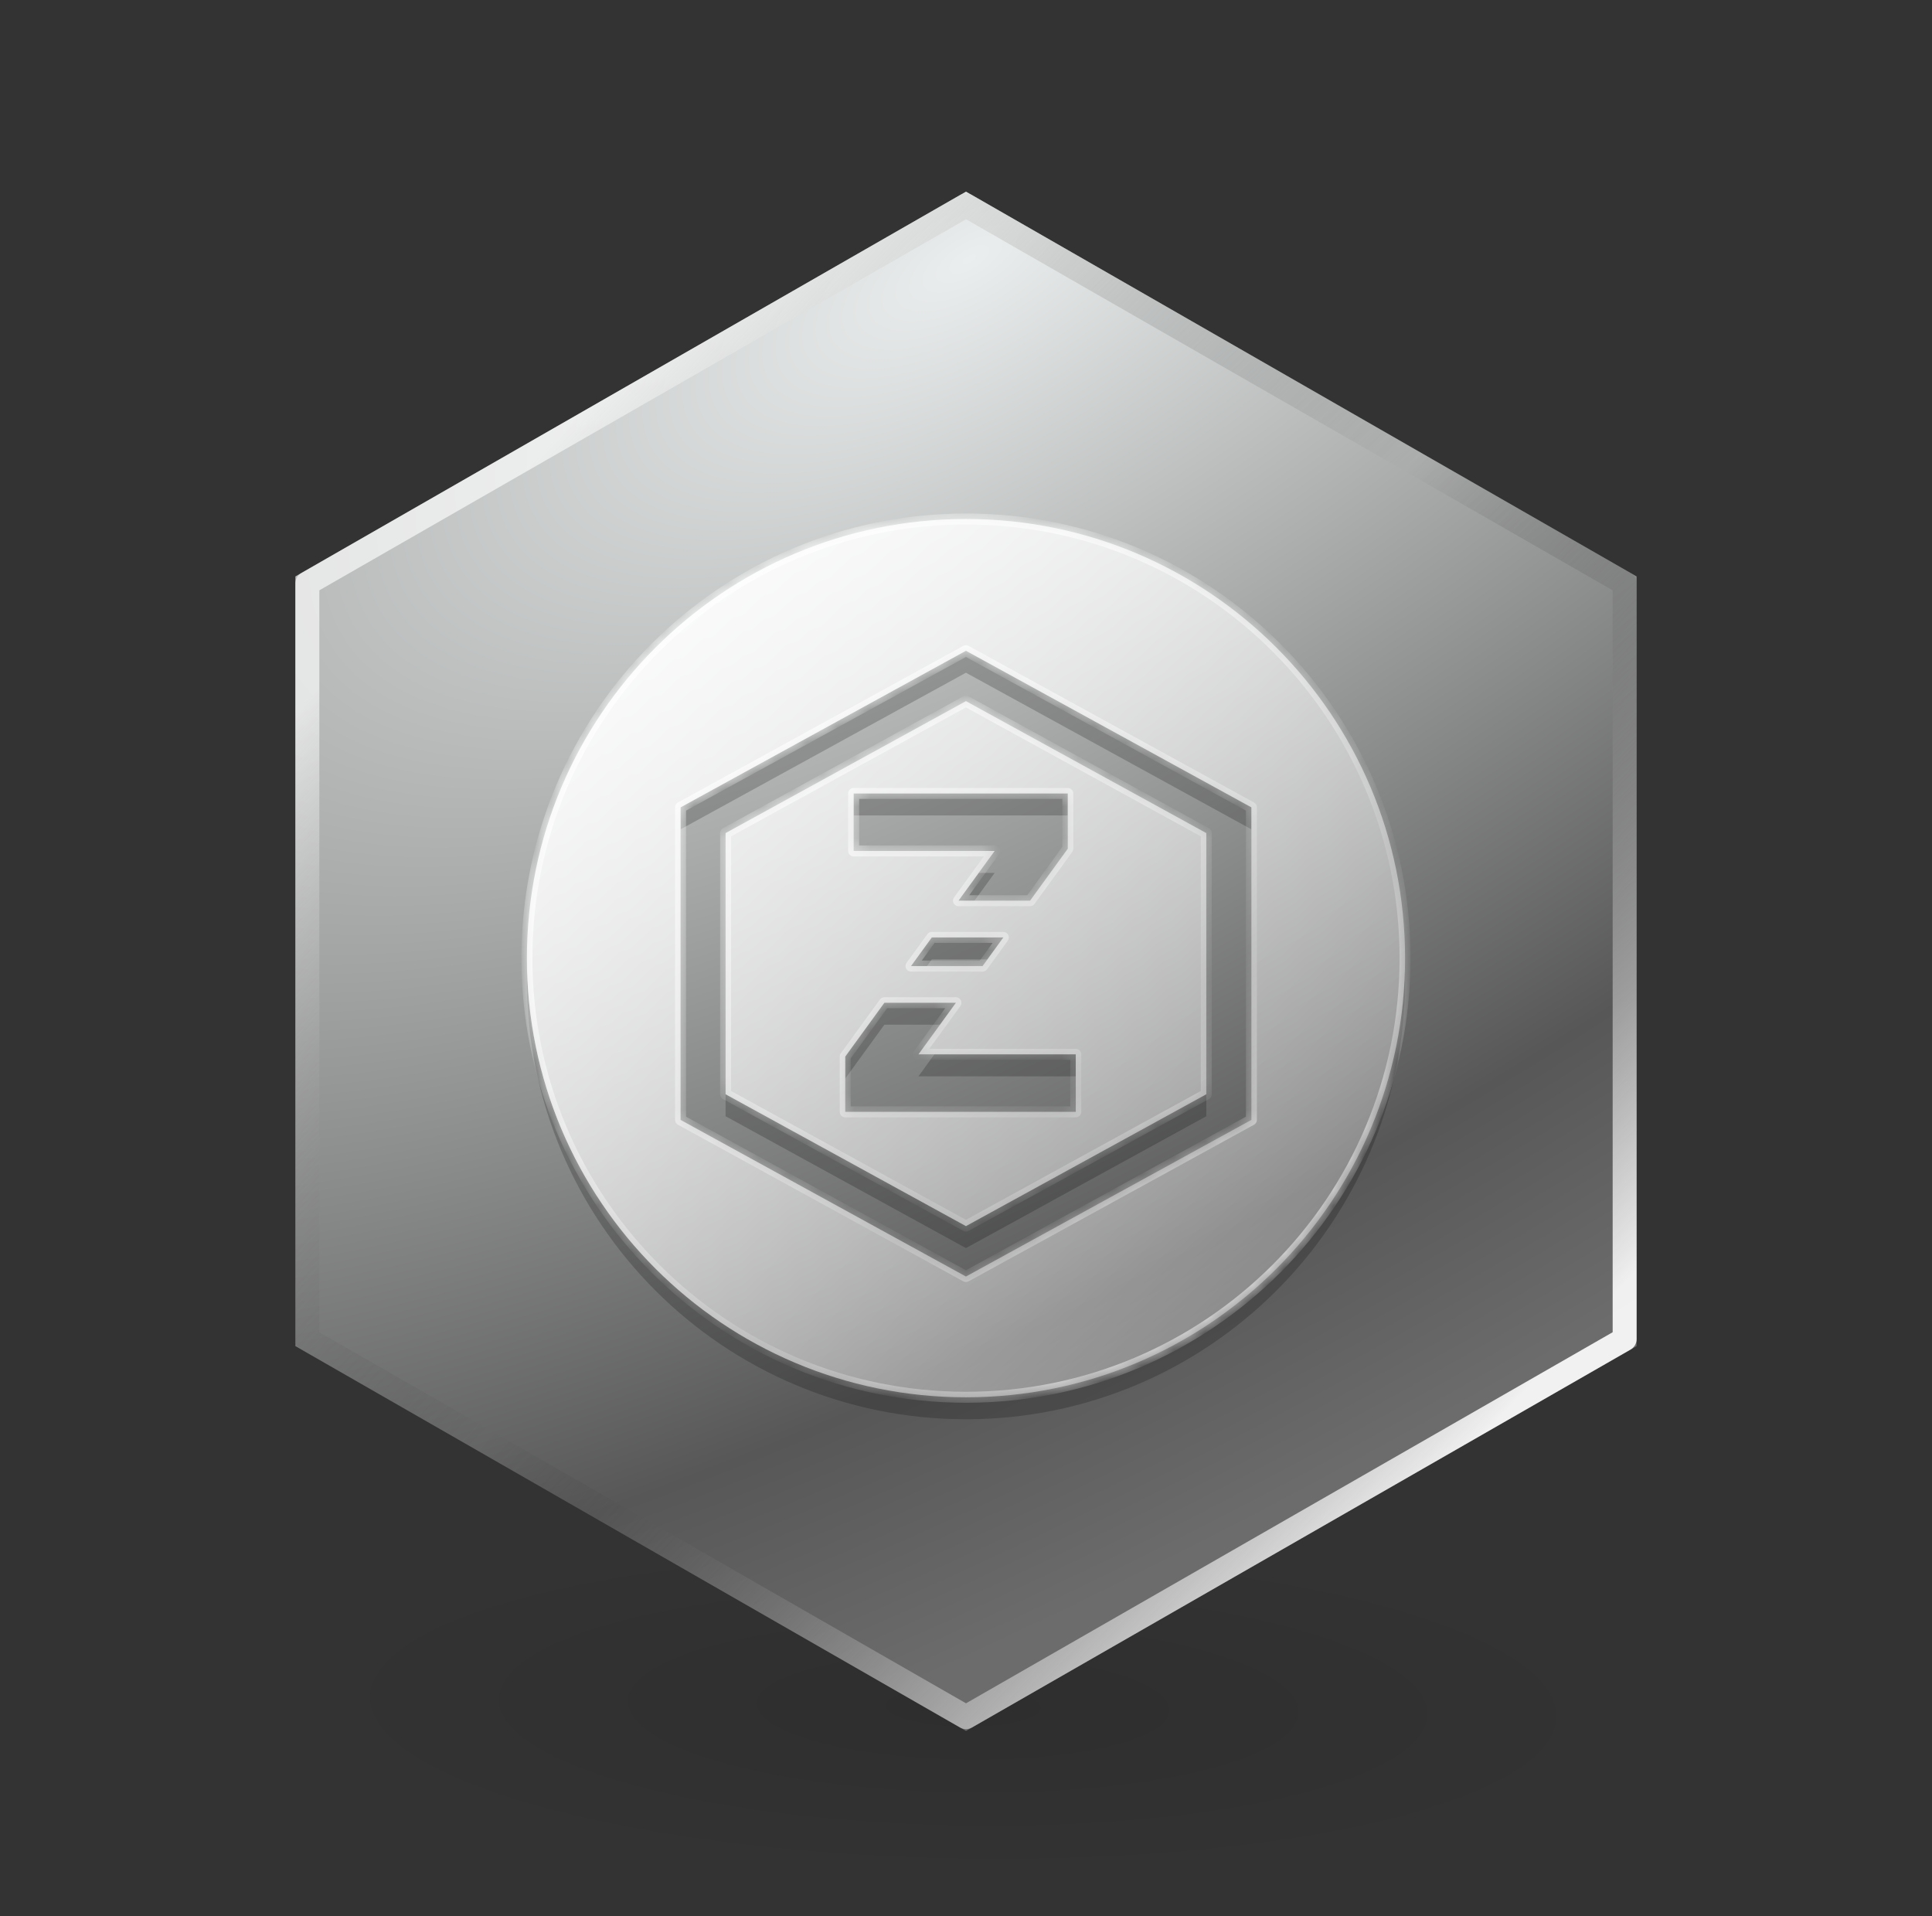 <?xml version="1.0" encoding="UTF-8"?>
<svg xmlns="http://www.w3.org/2000/svg" width="121" height="120" viewBox="0 0 121 120" fill="none">
  <rect x="0" y="0" width="121" height="120" fill="#333333" stroke="none"/>
  <path d="M60.318 90L101.568 97.5V112.5L60.318 120L19.068 112.5V97.5L60.318 90Z" fill="url(#paint0_radial_5980_100501)"></path>
  <path d="M60.5 12L102.5 36.098V84.295L60.5 108.393L18.5 84.295V36.098L60.5 12Z" fill="url(#paint1_radial_5980_100501)"></path>
  <path d="M19.25 36.533L60.5 12.865L101.75 36.533V83.861L60.5 107.529L19.25 83.861V36.533Z" stroke="url(#paint2_linear_5980_100501)" stroke-opacity="0.9" stroke-width="1.5" stroke-linejoin="round"></path>
  <path fill-rule="evenodd" clip-rule="evenodd" d="M87.991 60.689C87.626 75.559 75.457 87.502 60.499 87.502C45.541 87.502 33.372 75.559 33.007 60.689C33.002 60.918 32.999 61.147 32.999 61.377C32.999 76.564 45.311 88.876 60.499 88.876C75.687 88.876 87.999 76.564 87.999 61.377C87.999 61.147 87.996 60.918 87.991 60.689ZM60.497 40.752L42.624 50.559V51.934L60.497 42.127L78.374 51.934V50.559L60.497 40.752ZM45.443 68.526V69.9L60.497 78.158L75.55 69.9V68.526L60.497 76.783L45.443 68.526ZM60.029 56.405H61.028L62.294 54.664H61.295L60.029 56.405ZM53.464 51.064H66.874V49.69H53.464V51.064ZM61.842 60.08L62.84 58.706H58.358L57.055 60.499H58.054L58.358 60.08H61.842ZM52.937 67.541V66.167L55.388 62.795H59.871L58.872 64.169H55.388L52.937 67.541ZM67.374 67.401V66.027H58.521L57.522 67.401H67.374Z" fill="black" fill-opacity="0.2"></path>
  <mask id="path-5-inside-1_5980_100501" fill="white">
    <path fill-rule="evenodd" clip-rule="evenodd" d="M87.999 60C87.999 75.188 75.687 87.5 60.499 87.5C45.311 87.5 32.999 75.188 32.999 60C32.999 44.812 45.311 32.5 60.499 32.5C75.687 32.5 87.999 44.812 87.999 60ZM42.624 50.557L60.497 40.75L78.374 50.557V70.13L60.497 79.938L42.624 70.13V50.557ZM75.55 52.169L60.497 43.906L45.443 52.169V68.524L60.497 76.781L75.55 68.524V52.169ZM66.874 53.148L64.512 56.403H60.029L62.294 53.288H53.464V49.688H66.874V53.148ZM61.538 60.497L62.84 58.704H58.358L57.055 60.497H61.538ZM52.937 66.165V69.625H67.374V66.025H57.522L59.871 62.793H55.388L52.937 66.165Z"></path>
  </mask>
  <path fill-rule="evenodd" clip-rule="evenodd" d="M87.999 60C87.999 75.188 75.687 87.5 60.499 87.5C45.311 87.5 32.999 75.188 32.999 60C32.999 44.812 45.311 32.5 60.499 32.5C75.687 32.5 87.999 44.812 87.999 60ZM42.624 50.557L60.497 40.75L78.374 50.557V70.13L60.497 79.938L42.624 70.13V50.557ZM75.55 52.169L60.497 43.906L45.443 52.169V68.524L60.497 76.781L75.55 68.524V52.169ZM66.874 53.148L64.512 56.403H60.029L62.294 53.288H53.464V49.688H66.874V53.148ZM61.538 60.497L62.84 58.704H58.358L57.055 60.497H61.538ZM52.937 66.165V69.625H67.374V66.025H57.522L59.871 62.793H55.388L52.937 66.165Z" fill="url(#paint3_linear_5980_100501)"></path>
  <path d="M60.497 40.75L60.662 40.449C60.559 40.392 60.434 40.392 60.331 40.449L60.497 40.75ZM42.624 50.557L42.459 50.256C42.349 50.316 42.28 50.432 42.28 50.557H42.624ZM78.374 50.557H78.718C78.718 50.432 78.65 50.316 78.54 50.256L78.374 50.557ZM78.374 70.13L78.54 70.431C78.65 70.371 78.718 70.255 78.718 70.13H78.374ZM60.497 79.938L60.331 80.239C60.434 80.295 60.559 80.295 60.662 80.239L60.497 79.938ZM42.624 70.13H42.28C42.28 70.255 42.349 70.371 42.459 70.431L42.624 70.13ZM60.497 43.906L60.662 43.605C60.559 43.548 60.434 43.548 60.331 43.605L60.497 43.906ZM75.55 52.169H75.894C75.894 52.043 75.826 51.928 75.716 51.867L75.55 52.169ZM45.443 52.169L45.278 51.867C45.168 51.928 45.099 52.043 45.099 52.169H45.443ZM45.443 68.524H45.099C45.099 68.649 45.168 68.765 45.278 68.825L45.443 68.524ZM60.497 76.781L60.331 77.083C60.434 77.139 60.559 77.139 60.662 77.083L60.497 76.781ZM75.55 68.524L75.716 68.825C75.826 68.765 75.894 68.649 75.894 68.524H75.55ZM64.512 56.403V56.747C64.622 56.747 64.725 56.694 64.79 56.605L64.512 56.403ZM66.874 53.148L67.153 53.35C67.195 53.291 67.218 53.22 67.218 53.148H66.874ZM60.029 56.403L59.751 56.201C59.675 56.306 59.664 56.444 59.723 56.559C59.782 56.674 59.9 56.747 60.029 56.747V56.403ZM62.294 53.288L62.572 53.49C62.648 53.385 62.659 53.247 62.6 53.132C62.542 53.016 62.423 52.944 62.294 52.944V53.288ZM53.464 53.288H53.12C53.12 53.477 53.274 53.631 53.464 53.631V53.288ZM53.464 49.688V49.344C53.274 49.344 53.12 49.498 53.12 49.688H53.464ZM66.874 49.688H67.218C67.218 49.498 67.064 49.344 66.874 49.344V49.688ZM62.84 58.704L63.118 58.906C63.194 58.801 63.205 58.663 63.147 58.548C63.088 58.433 62.969 58.36 62.84 58.36V58.704ZM61.538 60.497V60.841C61.648 60.841 61.751 60.788 61.816 60.699L61.538 60.497ZM58.358 58.704V58.36C58.248 58.36 58.144 58.413 58.08 58.502L58.358 58.704ZM57.055 60.497L56.777 60.295C56.701 60.399 56.69 60.538 56.749 60.653C56.807 60.768 56.926 60.841 57.055 60.841V60.497ZM52.937 69.625H52.593C52.593 69.815 52.747 69.969 52.937 69.969V69.625ZM52.937 66.165L52.659 65.963C52.616 66.021 52.593 66.092 52.593 66.165H52.937ZM67.374 69.625V69.969C67.564 69.969 67.718 69.815 67.718 69.625H67.374ZM67.374 66.025H67.718C67.718 65.835 67.564 65.681 67.374 65.681V66.025ZM57.522 66.025L57.244 65.823C57.168 65.927 57.157 66.066 57.216 66.181C57.274 66.296 57.393 66.369 57.522 66.369V66.025ZM59.871 62.793L60.149 62.995C60.225 62.89 60.236 62.752 60.177 62.637C60.118 62.522 60 62.449 59.871 62.449V62.793ZM55.388 62.793V62.449C55.278 62.449 55.175 62.502 55.11 62.591L55.388 62.793ZM60.499 87.844C75.877 87.844 88.343 75.378 88.343 60H87.655C87.655 74.998 75.497 87.156 60.499 87.156V87.844ZM32.655 60C32.655 75.378 45.121 87.844 60.499 87.844V87.156C45.501 87.156 33.343 74.998 33.343 60H32.655ZM60.499 32.156C45.121 32.156 32.655 44.622 32.655 60H33.343C33.343 45.002 45.501 32.844 60.499 32.844V32.156ZM88.343 60C88.343 44.622 75.877 32.156 60.499 32.156V32.844C75.497 32.844 87.655 45.002 87.655 60H88.343ZM60.331 40.449L42.459 50.256L42.789 50.859L60.662 41.051L60.331 40.449ZM78.54 50.256L60.662 40.449L60.331 41.051L78.209 50.859L78.54 50.256ZM78.718 70.13V50.557H78.03V70.13H78.718ZM60.662 80.239L78.54 70.431L78.209 69.829L60.331 79.636L60.662 80.239ZM42.459 70.431L60.331 80.239L60.662 79.636L42.789 69.829L42.459 70.431ZM42.28 50.557V70.13H42.968V50.557H42.28ZM60.331 44.207L75.385 52.47L75.716 51.867L60.662 43.605L60.331 44.207ZM45.608 52.47L60.662 44.207L60.331 43.605L45.278 51.867L45.608 52.47ZM45.787 68.524V52.169H45.099V68.524H45.787ZM60.662 76.48L45.608 68.222L45.278 68.825L60.331 77.083L60.662 76.48ZM75.385 68.222L60.331 76.48L60.662 77.083L75.716 68.825L75.385 68.222ZM75.207 52.169V68.524H75.894V52.169H75.207ZM64.79 56.605L67.153 53.35L66.596 52.946L64.234 56.201L64.79 56.605ZM60.029 56.747H64.512V56.059H60.029V56.747ZM62.016 53.085L59.751 56.201L60.307 56.605L62.572 53.49L62.016 53.085ZM53.464 53.631H62.294V52.944H53.464V53.631ZM53.12 49.688V53.288H53.808V49.688H53.12ZM66.874 49.344H53.464V50.031H66.874V49.344ZM67.218 53.148V49.688H66.531V53.148H67.218ZM62.562 58.502L61.259 60.295L61.816 60.699L63.118 58.906L62.562 58.502ZM58.358 59.048H62.84V58.36H58.358V59.048ZM57.333 60.699L58.636 58.906L58.08 58.502L56.777 60.295L57.333 60.699ZM61.538 60.153H57.055V60.841H61.538V60.153ZM53.28 69.625V66.165H52.593V69.625H53.28ZM67.374 69.281H52.937V69.969H67.374V69.281ZM67.03 66.025V69.625H67.718V66.025H67.03ZM57.522 66.369H67.374V65.681H57.522V66.369ZM59.593 62.591L57.244 65.823L57.8 66.227L60.149 62.995L59.593 62.591ZM55.388 63.137H59.871V62.449H55.388V63.137ZM53.215 66.367L55.666 62.995L55.11 62.591L52.659 65.963L53.215 66.367Z" fill="url(#paint4_linear_5980_100501)" mask="url(#path-5-inside-1_5980_100501)"></path>
  <defs>
    <radialGradient id="paint0_radial_5980_100501" cx="0" cy="0" r="1" gradientUnits="userSpaceOnUse" gradientTransform="translate(60.318 106.875) rotate(90.989) scale(10.528 41.256)">
      <stop stop-opacity="0.1"></stop>
      <stop offset="1" stop-opacity="0"></stop>
    </radialGradient>
    <radialGradient id="paint1_radial_5980_100501" cx="0" cy="0" r="1" gradientUnits="userSpaceOnUse" gradientTransform="translate(60.318 16.125) rotate(59.016) scale(78.297 179.284)">
      <stop stop-color="#EBEEEE"></stop>
      <stop offset="0.786" stop-color="#575757"></stop>
      <stop offset="1" stop-color="#6C6C6C"></stop>
    </radialGradient>
    <linearGradient id="paint2_linear_5980_100501" x1="73.287" y1="110.374" x2="11.713" y2="51.796" gradientUnits="userSpaceOnUse">
      <stop stop-color="white"></stop>
      <stop offset="0.531" stop-color="#232323" stop-opacity="0"></stop>
      <stop offset="1" stop-color="white" stop-opacity="0.7"></stop>
    </linearGradient>
    <linearGradient id="paint3_linear_5980_100501" x1="42.152" y1="40.333" x2="80.346" y2="79.275" gradientUnits="userSpaceOnUse">
      <stop stop-color="white" stop-opacity="0.9"></stop>
      <stop offset="1" stop-color="white" stop-opacity="0.3"></stop>
    </linearGradient>
    <linearGradient id="paint4_linear_5980_100501" x1="42.527" y1="41.081" x2="76.227" y2="83.393" gradientUnits="userSpaceOnUse">
      <stop stop-color="white"></stop>
      <stop offset="0.677" stop-color="white" stop-opacity="0.2"></stop>
      <stop offset="0.99" stop-color="white" stop-opacity="0.7"></stop>
    </linearGradient>
  </defs>
</svg>
